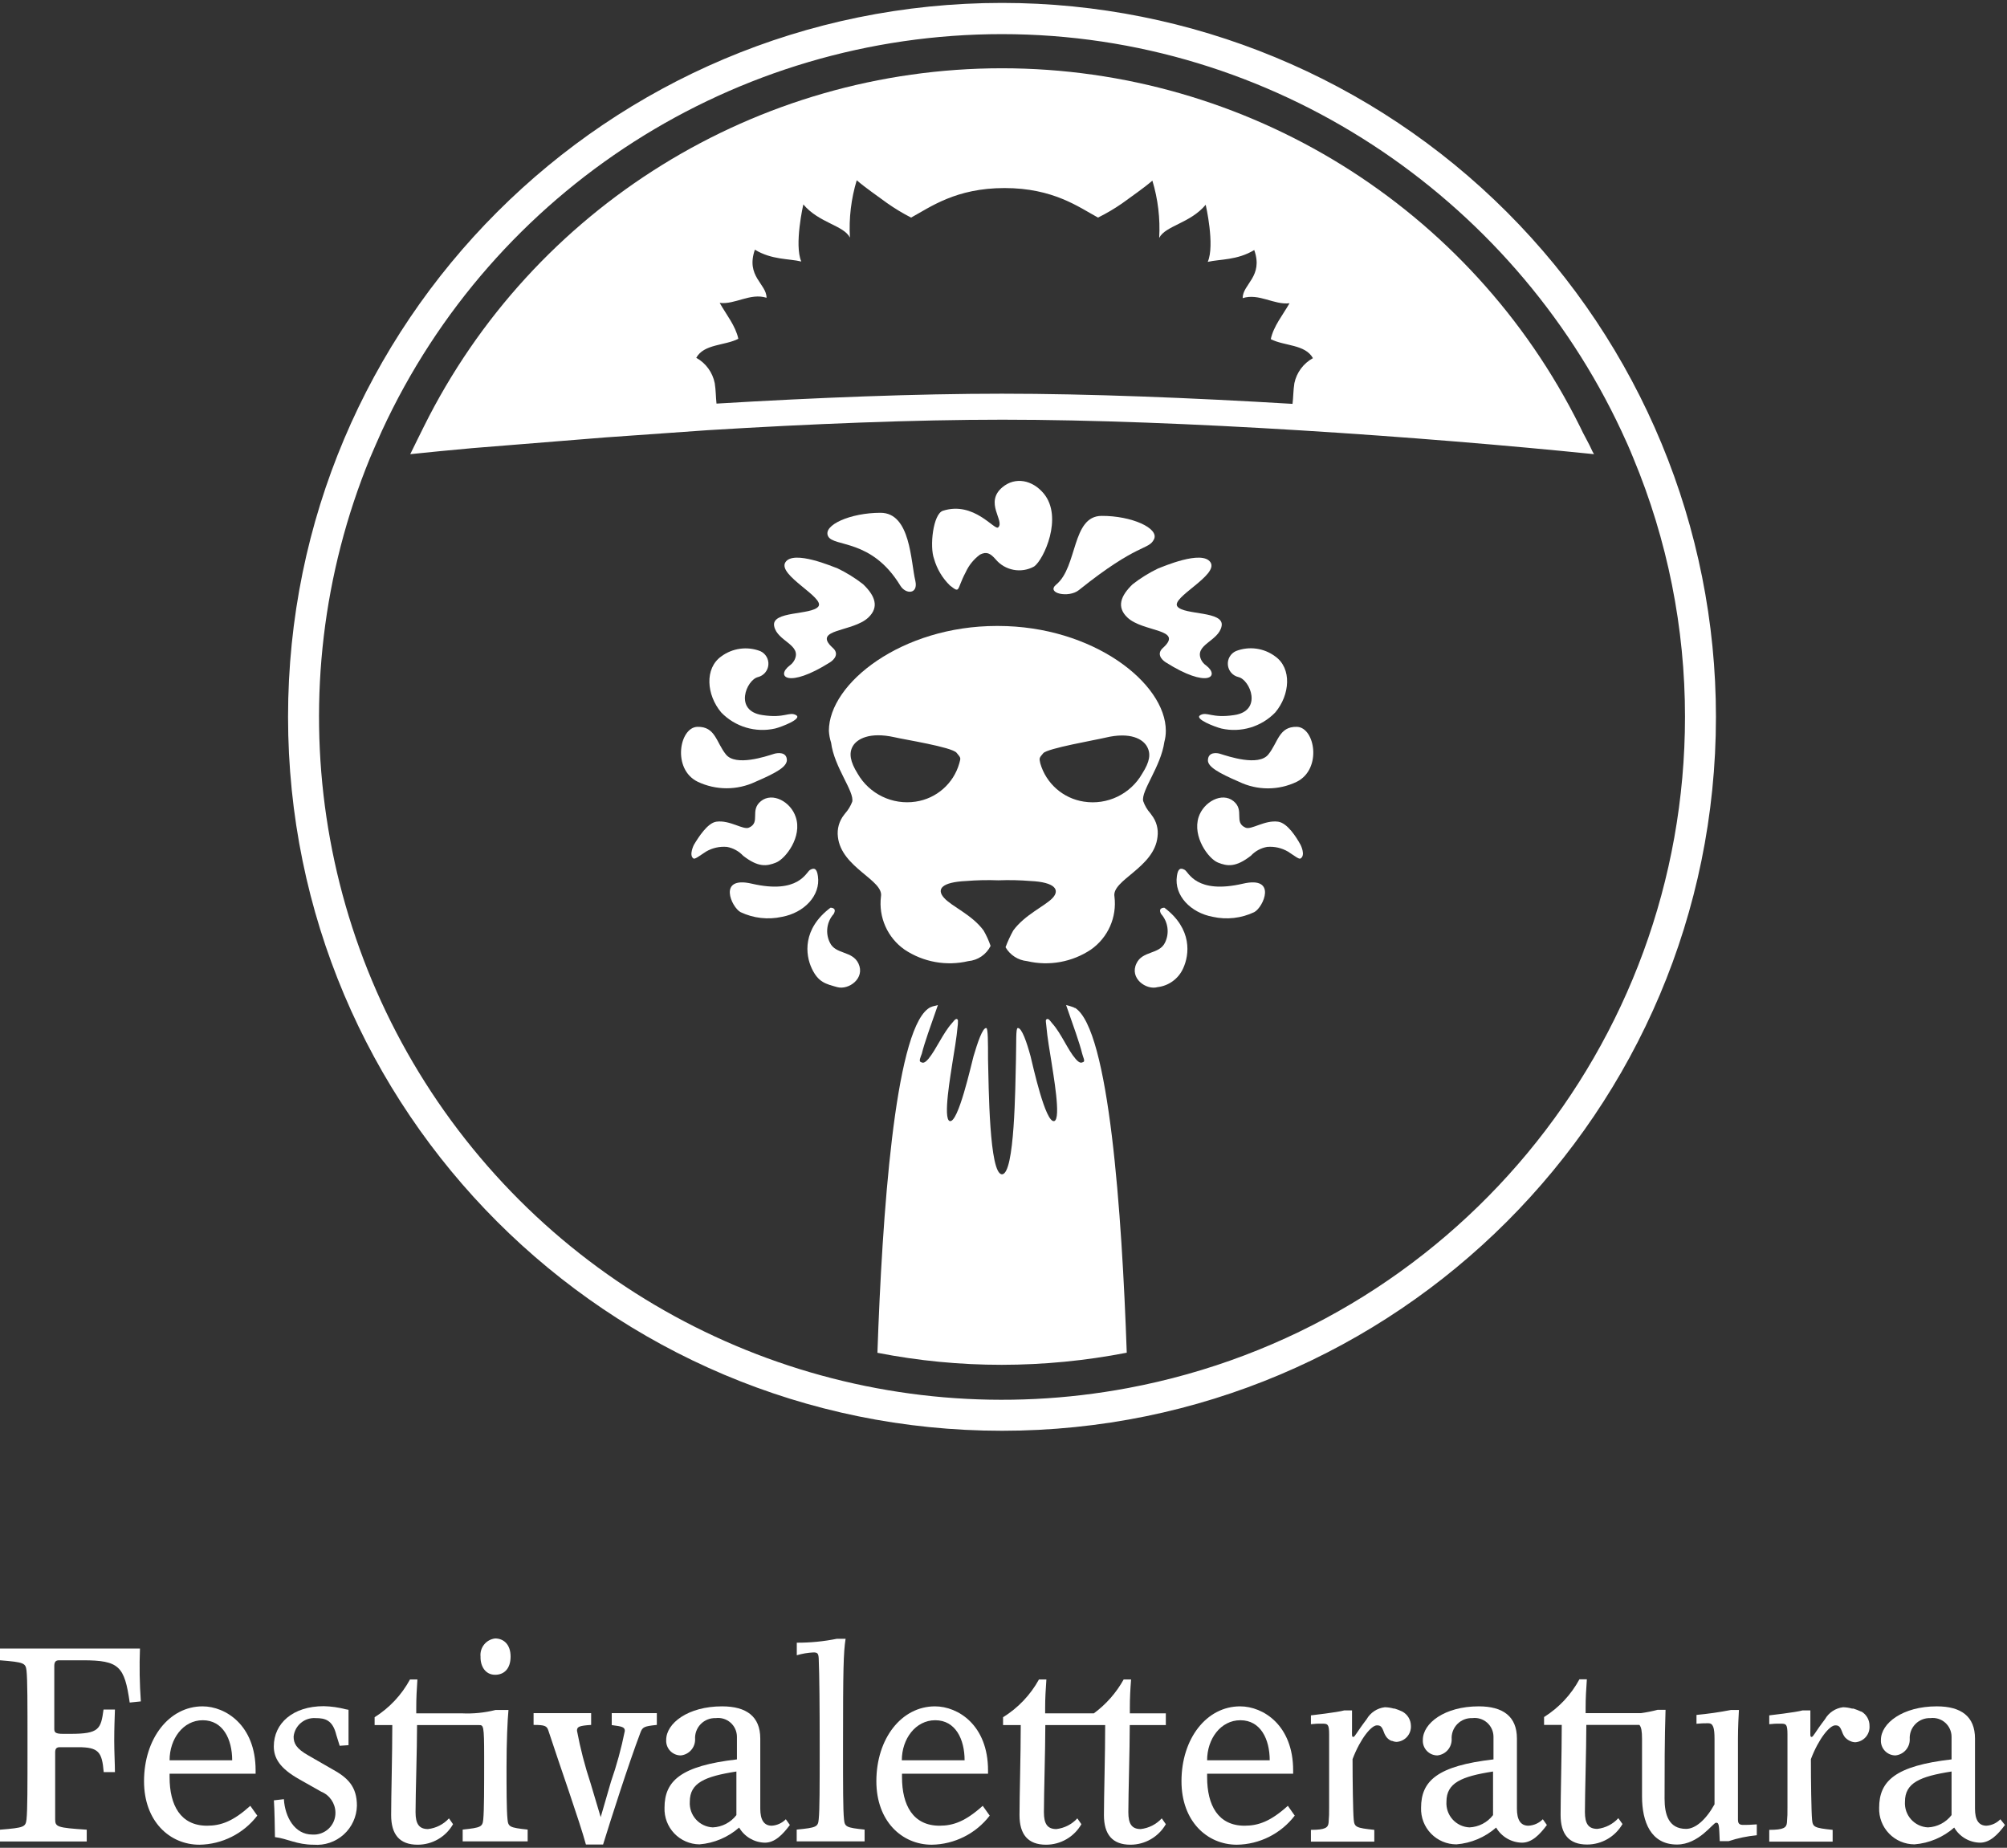 <svg height="209" viewBox="0 0 227 209" width="227" xmlns="http://www.w3.org/2000/svg"><rect x="0" y="0" width="227" height="209" fill="#333333" stroke="none"/><g fill="none" fill-rule="evenodd"><path d="m15.83 186.46h-15.83v1.33c2.76.22 2.89.32 3 1.17.11 1.08.11 3.57.11 8.41s0 7.34-.11 8.41c-.11.86-.24.95-3 1.17v1.33h9.81v-1.33c-3.33-.22-3.57-.31-3.57-1.17v-7.59c0-.44.19-.57.54-.57h2.06c2.32 0 2.7.54 2.89 2.82h1.27c0-.89-.08-2.28-.08-3.54 0-1.52.05-2.5.08-3.54h-1.29c-.3 2.21-.49 2.75-3.74 2.75h-.83c-.87 0-1-.16-1-.57v-7.11c0-.45.16-.64.54-.64h2.68c4.13 0 4.72.68 5.31 4.78l1.26-.13c-.142-1.99-.176-3.986-.1-5.98z" fill="#fff" fill-rule="nonzero"/><path d="m23.42 206.5c-3 0-4.24-2.31-4.24-5.5v-.38h9.73v-.38c0-5.12-3.41-7.24-6-7.24-3.78 0-6.62 3.64-6.62 8.47 0 4.52 2.89 7.18 6.27 7.18 2.568-.041 4.977-1.252 6.54-3.29l-.79-1.11c-1.94 1.75-3.31 2.25-4.89 2.25zm-.49-11.93c2.3 0 3.33 2.16 3.33 4.53h-7.08c0-2.43 1.54-4.53 3.75-4.53z" fill="#fff" fill-rule="nonzero"/><path d="m140.77 206.5c-3 0-4.24-2.31-4.24-5.5v-.38h9.73v-.38c0-5.12-3.4-7.24-6-7.24-3.79 0-6.63 3.64-6.63 8.47 0 4.52 2.89 7.18 6.27 7.18 2.568-.039 4.978-1.251 6.54-3.29l-.78-1.11c-1.94 1.75-3.32 2.25-4.89 2.25zm-.48-11.93c2.3 0 3.32 2.16 3.32 4.53h-7.08c0-2.43 1.54-4.53 3.76-4.53z" fill="#fff" fill-rule="nonzero"/><path d="m106.27 206.5c-3 0-4.25-2.31-4.25-5.5v-.38h9.73v-.38c0-5.12-3.4-7.24-6-7.24-3.79 0-6.63 3.64-6.63 8.47 0 4.52 2.89 7.18 6.27 7.18 2.571-.04 4.983-1.252 6.55-3.29l-.79-1.11c-1.94 1.75-3.32 2.25-4.88 2.25zm-.49-11.93c2.3 0 3.32 2.16 3.32 4.53h-7.1c0-2.43 1.56-4.53 3.78-4.53z" fill="#fff" fill-rule="nonzero"/><path d="m37.48 200.05-2.59-1.49c-1.41-.79-1.68-1.39-1.68-2.15.137-1.25 1.236-2.168 2.49-2.08 1.08 0 1.93.22 2.34 1.91l.38 1.22 1-.07v-4l-.32-.06c-.81-.212-1.643-.33-2.48-.35-3.48 0-5.65 1.93-5.65 4.55 0 1.3.65 2.47 2.9 3.73l2.46 1.39c.958.391 1.591 1.315 1.61 2.35.016.689-.259 1.353-.758 1.828s-1.174.72-1.862.672c-2 0-3.09-2-3.21-4l-1.13.13c.08 1.15.1 3.09.12 4.16 1.38.16 2.46.86 4.38.86 1.24.099 2.467-.316 3.392-1.148s1.467-2.008 1.498-3.252c0-2.18-1.02-3.19-2.89-4.2z" fill="#fff" fill-rule="nonzero"/><path d="m56 189.43c1 0 1.75-.67 1.75-2.06s-.8-2.05-1.75-2.05c-1.016.12-1.75 1.031-1.65 2.05-.03 1.08.54 2.06 1.65 2.06z" fill="#fff" fill-rule="nonzero"/><path d="m57.4 205.77c-.11-1.07-.11-3.57-.11-5.91 0-2.88.11-5.28.22-6.45h-1.46c-1.254.317-2.548.445-3.84.38h-5.13v-.63c0-1.08.05-2.06.13-3.2h-.84c-.943 1.744-2.321 3.215-4 4.27v.89h2c0 3.38-.13 8-.13 10.18s.94 3.35 3 3.35c1.653.002 3.18-.884 4-2.32l-.46-.66c-.618.677-1.46 1.106-2.37 1.21-1 0-1.41-.57-1.41-1.9 0-2.09.17-7.14.17-9.86h7c.51 0 .59 0 .59 3.57s0 6-.1 7.08c-.08.86-.25.95-2.33 1.17v1.33h7.35v-1.33c-2.04-.22-2.2-.31-2.28-1.17z" fill="#fff" fill-rule="nonzero"/><path d="m69.19 195.12c1.24.15 1.48.25 1.48.66-.391 1.95-.916 3.871-1.57 5.75l-1.16 4-1.14-3.82c-.646-1.947-1.161-3.934-1.54-5.95 0-.44.19-.57 1.6-.66v-1.33h-6.51v1.33c1.27 0 1.5.11 1.67.63 1.29 3.95 3.55 10.31 4.25 12.9h1.94c.93-3 2.87-9.08 4.22-12.65.24-.64.4-.73 1.86-.88v-1.33h-5.1z" fill="#fff" fill-rule="nonzero"/><path d="m95.46 205.77c-.11-1.07-.11-3.57-.11-8.41 0-8.6.05-10.46.29-12h-1c-1.488.3-3.002.447-4.52.44v1.42c.612-.181 1.243-.289 1.88-.32.44 0 .57.09.6.69.08 1.87.11 5.44.11 9.77 0 4.84 0 7.34-.11 8.41-.08.86-.24.95-2.49 1.17v1.33h7.68v-1.33c-2.09-.22-2.25-.31-2.33-1.17z" fill="#fff" fill-rule="nonzero"/><path d="m127.79 193.79v-.63c0-1.08.05-2.06.14-3.2h-.84c-.836 1.503-1.985 2.81-3.37 3.83h-5.51v-.63c0-1.08.06-2.06.14-3.2h-.84c-.964 1.749-2.362 3.219-4.06 4.27v.89h2c0 3.38-.14 8-.14 10.18s.95 3.35 3 3.35c1.653-0 3.179-.886 4-2.32l-.46-.66c-.619.675-1.46 1.105-2.37 1.21-1 0-1.41-.57-1.41-1.9 0-2.09.16-7.14.16-9.86h6.77c0 3.38-.14 8-.14 10.18s.95 3.35 3 3.35c1.652-.002 3.177-.887 4-2.32l-.46-.66c-.621.677-1.467 1.107-2.38 1.21-1 0-1.4-.57-1.4-1.9 0-2.09.16-7.14.16-9.86h4.08v-1.33h-4.08z" fill="#fff" fill-rule="nonzero"/><path d="m196.57 205.8v-9.16c0-1.3.08-2.69.11-3.23h-.9c-1.29.252-2.591.439-3.9.56v1c.445-.044.893-.064 1.34-.06.54 0 .7.5.7 1.77v7.4c-1 1.8-2.19 2.78-3.22 2.78-2 0-2.43-1.68-2.43-3.42 0-2.94 0-6.89.11-10.05h-.89c-.625.165-1.26.292-1.9.38h-6.25v-.63c0-1.08.06-2.06.14-3.2h-.84c-.943 1.744-2.321 3.215-4 4.27v.89h2c0 3.38-.13 8-.13 10.18s.94 3.35 3 3.35c1.652-.002 3.177-.887 4-2.32l-.47-.66c-.618.677-1.46 1.106-2.37 1.21-1 0-1.41-.57-1.41-1.9 0-2.09.16-7.14.16-9.86h6c.22.24.3.72.3 1.58v6.51c0 2.88 1 5.44 3.95 5.44 2.48 0 4.08-2.47 4.43-2.47s.33.32.41 2.09h1c1.035-.343 2.105-.567 3.19-.67v-1.23c-.73.06-1.19.06-1.46.06-.54.02-.67-.17-.67-.61z" fill="#fff" fill-rule="nonzero"/><path d="m87.29 206.5c-.89 0-1.3-.67-1.3-1.93v-7.93c0-2.5-1.57-3.64-4.32-3.64-3.87 0-6.32 1.92-6.32 3.79-.03.456.13.905.443 1.239s.75.523 1.207.521c.931-.093 1.635-.885 1.62-1.82-.043-.636.186-1.261.631-1.719.444-.458 1.062-.705 1.699-.681.607-.078 1.217.109 1.676.513.459.404.723.985.724 1.597v2.56c-6.35.73-8.19 2.43-8.19 5.47-.038 1.076.36 2.122 1.103 2.902.743.779 1.77 1.226 2.847 1.238 1.662-.133 3.237-.8 4.49-1.9.606 1.038 1.708 1.686 2.91 1.71 1.13 0 2-.9 2.83-2l-.46-.65c-.422.432-.988.692-1.59.73zm-4-1.2c-.641.835-1.618 1.344-2.67 1.39-.734-.033-1.423-.361-1.912-.908-.489-.548-.737-1.269-.688-2.002 0-2.12 1.68-2.85 5.27-3.41z" fill="#fff" fill-rule="nonzero"/><path d="m226.25 205.77c-.414.431-.974.691-1.57.73-.89 0-1.3-.67-1.3-1.93v-7.93c0-2.5-1.57-3.64-4.32-3.64-3.87 0-6.32 1.92-6.32 3.79-.03.455.129.902.439 1.235s.745.523 1.201.525c.931-.093 1.635-.885 1.62-1.82-.043-.636.186-1.261.631-1.719.444-.458 1.062-.705 1.699-.681.607-.078 1.217.109 1.676.513.459.404.723.985.724 1.597v2.56c-6.35.73-8.19 2.43-8.19 5.47-.038 1.085.367 2.139 1.121 2.919.754.781 1.794 1.221 2.879 1.221 1.662-.133 3.237-.8 4.49-1.9.608 1.041 1.715 1.689 2.92 1.71 1.12 0 2-.9 2.82-2zm-5.52-.47c-.641.835-1.618 1.344-2.67 1.39-.734-.033-1.423-.361-1.912-.908-.489-.548-.737-1.269-.688-2.002 0-2.12 1.68-2.85 5.27-3.41z" fill="#fff" fill-rule="nonzero"/><path d="m172.87 206.5c-.89 0-1.3-.67-1.3-1.93v-7.93c0-2.5-1.57-3.64-4.32-3.64-3.87 0-6.32 1.92-6.32 3.79-.03.455.129.902.439 1.235s.745.523 1.201.525c.931-.093 1.635-.885 1.62-1.82-.043-.636.186-1.261.631-1.719.444-.458 1.062-.705 1.699-.681.607-.078 1.217.109 1.676.513.459.404.723.985.724 1.597v2.56c-6.35.73-8.19 2.43-8.19 5.47-.038 1.085.367 2.139 1.121 2.919.754.781 1.794 1.221 2.879 1.221 1.662-.133 3.237-.8 4.49-1.9.608 1.041 1.715 1.689 2.92 1.71 1.12 0 2-.9 2.82-2l-.46-.65c-.432.441-1.014.701-1.63.73zm-4-1.2c-.641.835-1.618 1.344-2.67 1.39-.734-.033-1.423-.361-1.912-.908-.489-.548-.737-1.269-.688-2.002 0-2.12 1.68-2.85 5.27-3.41z" fill="#fff" fill-rule="nonzero"/><path d="m210.54 193.59h-.05c-.282-.133-.573-.246-.87-.34h-.11-.05c-.326-.092-.662-.143-1-.15-.86.104-1.62.608-2.05 1.36-1.16 1.52-1.32 2-1.51 2s-.14-.22-.14-1v-2h-.89c-.76.22-3.76.56-3.76.56v1c.441-.055.886-.075 1.33-.06.57 0 .73.06.73 1.2v8.25c.012.581-.008 1.162-.06 1.74-.05.57-.37.82-2 .82v1.33h7.17v-1.33c-2.09-.22-2.25-.31-2.33-1.17s-.13-4.33-.13-6.83c.89-2.34 2.13-3.82 2.75-3.82.38 0 .54.09.79.76.076.22.188.426.33.61l.08.07c.021.031.049.059.08.08.104.087.218.161.34.22l.11.05c.17.075.354.116.54.12.948-.064 1.667-.881 1.61-1.83.017-.671-.332-1.299-.91-1.64z" fill="#fff" fill-rule="nonzero"/><path d="m158.61 193.59c-.281-.134-.572-.248-.87-.34h-.11c-.325-.093-.662-.144-1-.15-.864.101-1.628.606-2.06 1.36-1.16 1.52-1.32 2-1.51 2s-.14-.22-.14-1v-2h-.89c-.76.22-3.76.56-3.76.56v1c.441-.055.886-.075 1.33-.06.56 0 .73.06.73 1.2v8.25c.012.581-.008 1.162-.06 1.74-.05.57-.37.82-2 .82v1.33h7.17v-1.33c-2.08-.22-2.25-.31-2.33-1.17s-.13-4.33-.13-6.83c.89-2.34 2.13-3.82 2.75-3.82.38 0 .55.09.79.76.076.22.188.426.33.61.021.026.044.049.07.07l.08.08c.108.095.229.172.36.23h.08c.167.075.347.116.53.12.948-.064 1.667-.881 1.61-1.83-.01-.67-.381-1.282-.97-1.6z" fill="#fff" fill-rule="nonzero"/><path d="m68.34 49.44 11.6-.82c-9.21.56-18.38 1.28-26.59 2z"/><g fill="#fff" fill-rule="nonzero"><path d="m180.13 51.09c-.44-1-1-1.89-1.43-2.84-12.331-24.827-37.66-40.528-65.38-40.528-27.72 0-53.049 15.701-65.38 40.528-.49 1-1 2-1.48 3l-.06.12c2.23-.23 4.53-.46 7-.68l15-1.21 11.6-.82c11.69-.72 23.44-1.19 33.38-1.19 20.07 0 47.51 1.92 66.91 3.9zm-33.73-7.75c-.13.8-.12 1.65-.21 2.34-11.52-.69-23.07-1.15-32.87-1.15-9.63 0-20.95.44-32.28 1.12-.08-.69-.07-1.52-.2-2.31-.241-1.217-1.005-2.267-2.09-2.87.87-1.58 3.23-1.36 4.76-2.15-.32-1.48-1.35-2.71-2.11-4.06 1.75.21 3.45-1.16 5.3-.58 0-1.59-2.37-2.41-1.32-5.44 1.92 1.17 3.87 1 5.25 1.34-.82-1.89.23-6.46.23-6.46 1.76 2.1 4.56 2.36 5.27 3.75-.125-2.188.136-4.382.77-6.48 1.06.91 2.29 1.73 3.42 2.57.87.614 1.782 1.166 2.73 1.65 2.17-1.18 5.06-3.34 10.57-3.34s8.4 2.16 10.57 3.34c.948-.469 1.861-1.007 2.73-1.61 1.13-.84 2.37-1.66 3.42-2.57.634 2.098.895 4.292.77 6.48.71-1.39 3.51-1.65 5.26-3.75 0 0 1.06 4.57.23 6.46 1.38-.32 3.34-.17 5.26-1.34 1.06 3-1.31 3.85-1.31 5.44 1.85-.58 3.54.79 5.3.58-.77 1.35-1.8 2.58-2.12 4.06 1.53.79 3.89.57 4.77 2.15-1.08.591-1.847 1.625-2.1 2.83z"/><path d="m113.33.33c-44.597 0-80.75 36.153-80.75 80.75 0 44.597 36.153 80.75 80.75 80.75 44.597 0 80.75-36.153 80.75-80.75 0-21.416-8.508-41.955-23.651-57.099-15.144-15.144-35.683-23.651-57.099-23.651zm14.23 156.67c-27.81 5.215-56.246-5.193-74.118-27.129-17.872-21.936-22.319-51.888-11.592-78.071.42-1 .87-2 1.34-3.06 12.622-27.362 40.007-44.885 70.14-44.88 30.67 0 57.67 18.39 70.05 44.87.47 1 .92 2 1.35 3.07 3.867 9.277 5.855 19.229 5.85 29.28-.004 37.173-26.483 69.072-63.02 75.92z"/><path d="m81.57 74.25c-1.89 1.35-1.67 4.34 0 6.33 1.575 1.632 3.888 2.323 6.1 1.82.69-.17 3.14-1.1 2.36-1.52s-1.27.39-3.8 0c-3.26-.47-1.8-4-.49-4.3.64-.164 1.107-.715 1.166-1.373s-.305-1.282-.906-1.557c-1.482-.575-3.155-.349-4.43.6z"/><path d="m87.56 85.26c-.92.29-4.34 1.45-5.45.08s-1.19-3.18-3.23-3.13-2.88 4.79.03 6.21c2.072.985 4.478.985 6.55 0 2.54-1.09 3.48-1.71 3.54-2.42 0-1-1.07-.85-1.44-.74z"/><path d="m138 85.26c.93.29 4.34 1.45 5.45.08s1.19-3.18 3.23-3.13 2.88 4.75 0 6.21c-2.069 1.001-4.481 1.001-6.55 0-2.32-1-3.5-1.69-3.51-2.41.01-1.01 1.05-.86 1.38-.75z"/><path d="m131.7 102.67c3.18 2.4 2.84 5.32 2.11 6.88-.527 1.156-1.619 1.952-2.88 2.1-1.29.37-3.21-1-2.39-2.68.67-1.45 2.59-1 3.23-2.36.521-1.066.347-2.342-.44-3.23-.42-.75.37-.71.37-.71z"/><path d="m144.24 74.25c1.89 1.35 1.67 4.34 0 6.33-1.575 1.632-3.888 2.323-6.1 1.82-.69-.17-3.15-1.1-2.37-1.52s1.27.39 3.82 0c3.25-.47 1.8-4 .48-4.3-.65-.154-1.129-.705-1.192-1.37-.063-.665.303-1.296.912-1.57 1.489-.58 3.172-.349 4.45.61z"/><path d="m134 98.39c.44.24 1.27 2.79 6.58 1.56 3.92-.91 2.31 2.68 1.28 3.22-1.461.693-3.111.88-4.69.53-2.5-.46-4.38-2.41-4.06-4.6.12-.85.39-.99.89-.71z"/><path d="m135.57 92.41c.57-1.72 2.64-2.85 3.94-1.8s0 2.4 1.36 3c.64.3 2.18-.89 3.7-.67 1.05.16 2.05 1.74 2.53 2.62 0 0 .6 1.17 0 1.54-.17.12-.66-.28-1.41-.77-.715-.421-1.543-.61-2.37-.54-.706.123-1.353.474-1.84 1-1.71 1.33-2.66 1.2-3.73.77s-2.9-2.92-2.18-5.15z"/><path d="m91.62 98.39c-.44.24-1.27 2.79-6.59 1.56-3.91-.91-2.29 2.68-1.27 3.22 1.461.693 3.111.88 4.69.53 2.5-.46 4.38-2.41 4.06-4.6-.12-.85-.39-.99-.89-.71z"/><path d="m93.93 102.67c-3.19 2.4-2.85 5.32-2.11 6.88s1.57 1.74 2.87 2.1 3.2-1 2.4-2.68c-.69-1.45-2.6-1-3.23-2.36-.529-1.064-.359-2.342.43-3.23.42-.75-.36-.71-.36-.71z"/><path d="m90 92.41c-.56-1.72-2.62-2.85-3.93-1.8s0 2.4-1.36 3c-.64.3-2.17-.89-3.7-.67-1 .16-2 1.74-2.53 2.62 0 0-.59 1.17-.05 1.54.16.12.66-.28 1.41-.77.718-.424 1.55-.612 2.38-.54.702.127 1.344.478 1.83 1 1.71 1.33 2.66 1.2 3.73.77s2.99-2.92 2.22-5.15z"/><path d="m131.86 82.66c0-5.38-8.22-11.86-19-11.86h-.11c-10.75 0-19 6.48-19 11.86.025.456.109.906.25 1.34.35 2.78 2.65 5.52 2.39 6.68-.184.485-.455.933-.8 1.32l-.13.17c-.552.701-.801 1.594-.69 2.48.38 3.5 5.22 4.89 4.87 6.76-.287 2.34.74 4.647 2.67 6 2.12 1.413 4.73 1.884 7.21 1.3 1.082-.096 2.037-.747 2.52-1.72-.206-.604-.47-1.187-.79-1.74-1.32-1.8-3.57-2.69-4.47-3.69s-.26-1.78 2.48-1.91c1.217-.1 2.44-.127 3.66-.08 1.22-.047 2.443-.02 3.66.08 2.75.13 3.32 1 2.48 1.91s-3.15 1.89-4.46 3.69c-.336.608-.627 1.239-.87 1.89.513.886 1.421 1.47 2.44 1.57 2.48.584 5.09.113 7.21-1.3 1.934-1.35 2.961-3.66 2.67-6-.34-1.87 4.5-3.26 4.87-6.76.119-.885-.126-1.78-.68-2.48l-.12-.17c-.363-.404-.641-.877-.82-1.39-.26-1.16 2-3.9 2.39-6.68.113-.414.17-.841.17-1.27zm-23.36 3.68c-.65 2.287-2.579 3.981-4.93 4.33-2.634.399-5.243-.86-6.57-3.17-.85-1.36-1-2.32-.54-3.11s1.87-1.64 4.73-1c1.08.26 6.44 1.1 7 1.75s.45.6.31 1.2zm20.69 1.16c-1.329 2.324-3.955 3.585-6.6 3.17-2.348-.357-4.273-2.048-4.93-4.33-.13-.6-.13-.6.34-1.15s5.93-1.49 7-1.75c2.87-.69 4.27.17 4.73 1s.32 1.7-.54 3.06z"/><path d="m121.6 114s0 0-.06 0l-.12-.07c-.274-.103-.554-.187-.84-.25.82 2.35 1.52 4.27 1.82 5.5.09.38.36.84.13.94s-.41.19-.89-.37c-.87-1-1.61-2.87-2.63-4-.16-.18-.38-.56-.58-.49s-.14.24-.11.56c.16 1.78.42 3.08.59 4.21.2 1.38 1.14 6.54.33 6.77-1 .27-2.44-6.39-2.68-7.33-.41-1.52-1-3.27-1.45-3.19-.23 0-.15 1.62-.2 3.54-.08 3.09-.13 13-1.58 13s-1.5-9.93-1.58-13c0-1.92 0-3.49-.19-3.54-.42-.08-1 1.67-1.45 3.19-.26.94-1.73 7.6-2.69 7.33-.8-.23.13-5.39.33-6.77.17-1.13.43-2.43.59-4.21 0-.32.06-.49-.11-.56s-.42.31-.58.49c-1 1.12-1.76 2.94-2.63 4-.48.56-.66.48-.89.37s0-.56.13-.94c.3-1.23 1-3.15 1.82-5.5l-.59.15-.26.1c-.107.052-.207.116-.3.19-3.73 2.88-5.15 23.27-5.69 38.89 4.632.906 9.34 1.362 14.06 1.36 4.746-.005 9.481-.464 14.14-1.37-.55-15.85-2-36.56-5.84-39z"/><path d="m94.74 64.29c-.45-.15-5-2.14-5.91-.69s4.51 4 3.73 5-5.33.47-5 2.21 3.17 2.09 2.3 3.84c-.13.251-.319.467-.55.63-1.59 1.22-.2 2.64 4.56-.36.52-.33 1.08-1 .29-1.67-2.34-2.15 2.3-1.73 4.06-3.41 1.23-1.17.78-2.44-.6-3.76-.894-.697-1.859-1.297-2.88-1.79z"/><path d="m131 64.29c.44-.15 4.95-2.14 5.91-.69s-4.52 4-3.74 5 5.33.47 5 2.21-3.16 2.09-2.3 3.84c.13.254.323.471.56.63 1.58 1.22.18 2.64-4.57-.36-.52-.33-1.08-1-.29-1.67 2.34-2.15-2.3-1.73-4.06-3.41-1.23-1.17-.78-2.44.6-3.76.896-.699 1.865-1.299 2.89-1.79z"/><path d="m103.53 65.7c-.53-2.18-.53-7.7-3.94-7.7s-6.55 1.4-5.93 2.65 4.92.24 8.17 5.59c.63 1.02 2.04.97 1.7-.54z"/><path d="m119.46 66.12c2.44-2 1.74-7.75 5.13-7.77s6.55 1.4 5.93 2.65-1.77.35-8.49 5.74c-1.15.93-3.76.37-2.57-.62z"/><path d="m113.39 55.1c1.43-1.19 3.37-.83 4.66.72 2.22 2.68 0 7.48-1.08 8.25-1.469.818-3.312.468-4.38-.83-.58-.65-1-.89-1.75-.51-.702.518-1.259 1.206-1.62 2-1.06 2-.57 2.43-1.78 1.49-.849-.826-1.466-1.861-1.79-3-.53-1.41-.11-5.1 1-5.45 3.52-1.12 5.84 2.27 6.25 1.88.78-.71-1.61-2.81.49-4.55z"/></g></g></svg>
